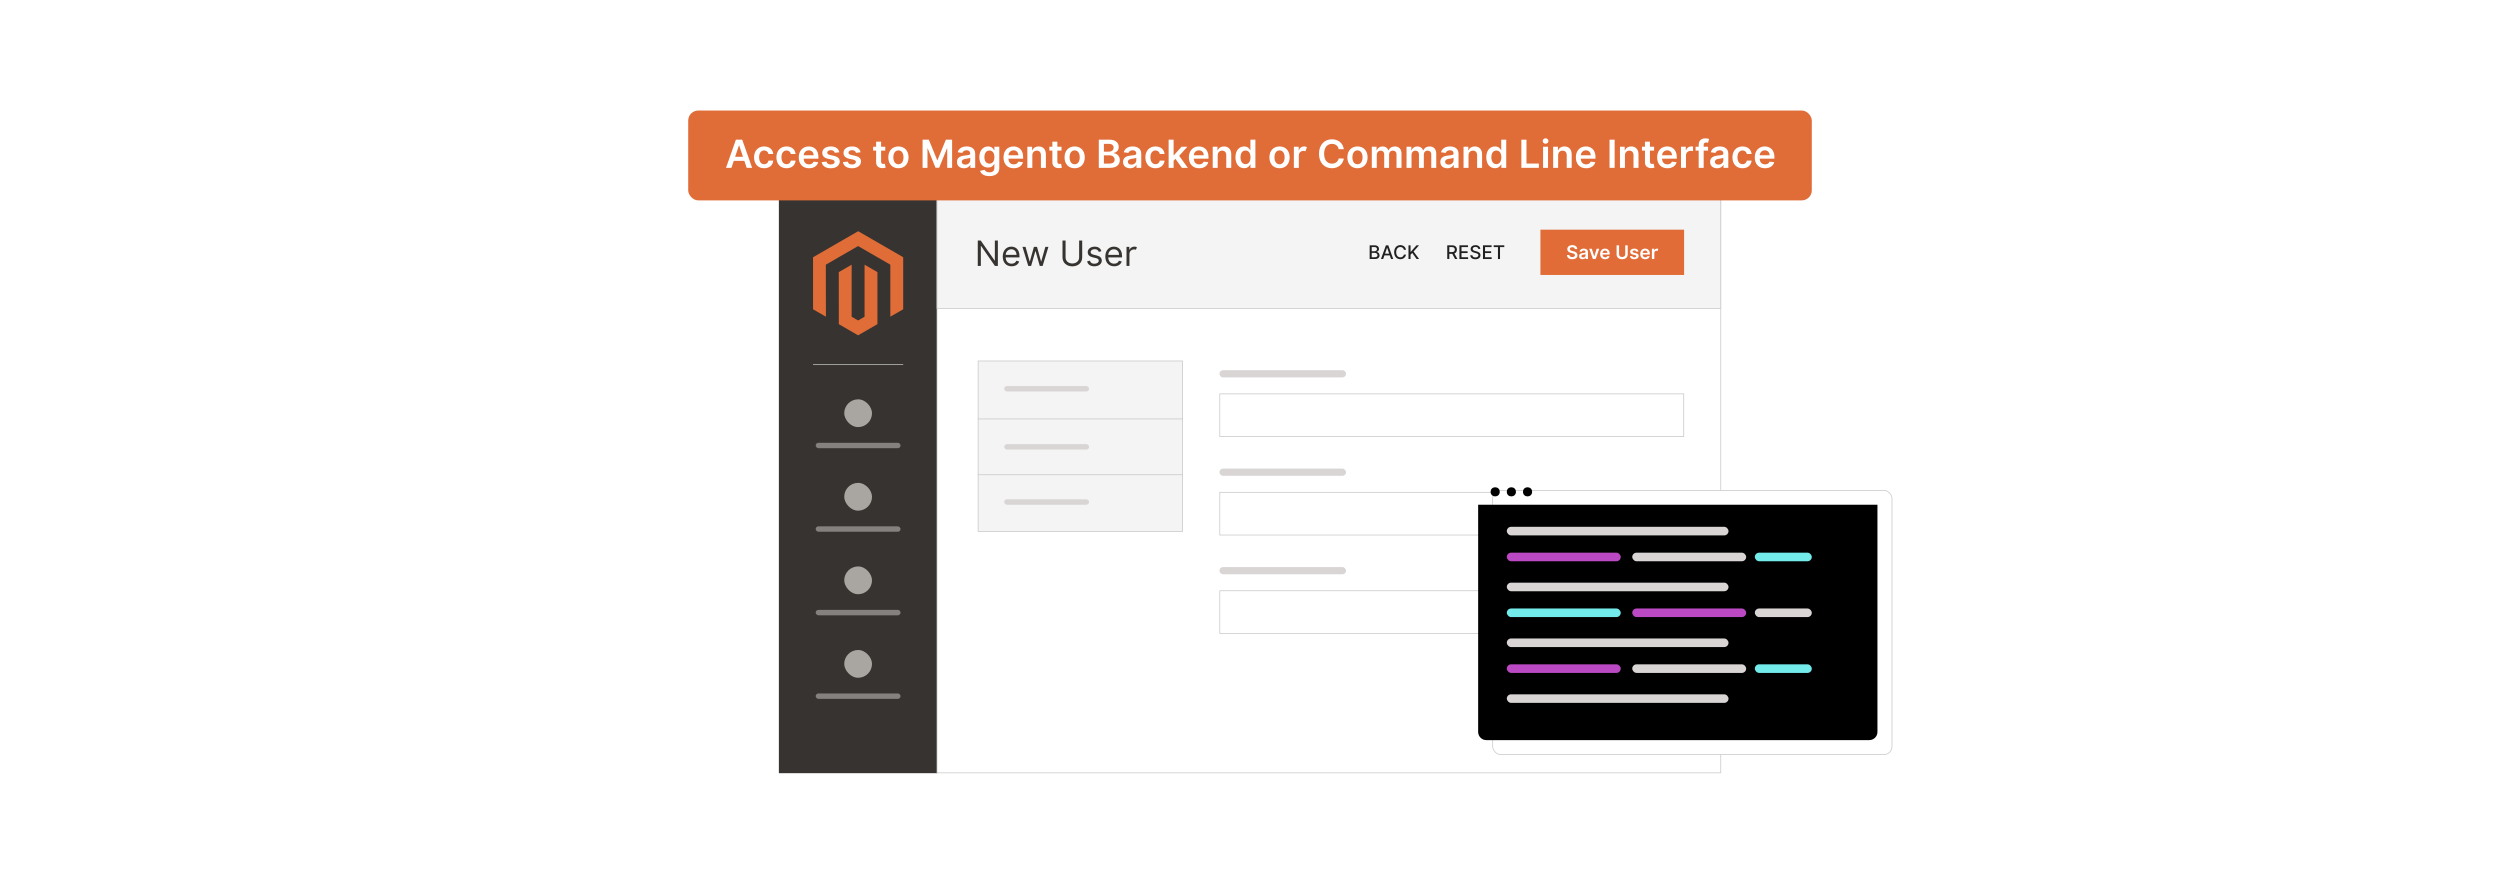 <?xml version="1.0" encoding="UTF-8"?>
<svg id="Layer_1" data-name="Layer 1" xmlns="http://www.w3.org/2000/svg" xmlns:xlink="http://www.w3.org/1999/xlink" viewBox="0 0 860 300">
  <defs>
    <filter id="drop-shadow-1" x="483.08" y="138.24" width="198.24" height="151.68" filterUnits="userSpaceOnUse">
      <feOffset dx="5" dy="5"/>
      <feGaussianBlur result="blur" stdDeviation="10"/>
      <feFlood flood-color="#000" flood-opacity=".05"/>
      <feComposite in2="blur" operator="in"/>
      <feComposite in="SourceGraphic"/>
    </filter>
  </defs>
  <rect y="0" width="860" height="300" fill="#fff"/>
  <g>
    <rect x="267.931" y="67.384" width="54.523" height="198.591" fill="#363330"/>
    <g>
      <rect x="322.329" y="67.509" width="269.614" height="198.341" fill="#fff"/>
      <path d="M591.819,67.634v198.091h-269.365V67.634h269.365M592.069,67.384h-269.865v198.591h269.865V67.384h0Z" fill="#c6c6c6"/>
    </g>
    <g>
      <rect x="322.329" y="67.509" width="269.614" height="38.575" fill="#f4f4f4"/>
      <path d="M591.819,67.634v38.325h-269.365v-38.325h269.365M592.069,67.384h-269.865v38.825h269.865v-38.825h0Z" fill="#c6c6c6"/>
    </g>
    <g>
      <path d="M343.267,91.472h-1.022l-4.751-6.846h-.085v6.846h-1.056v-8.719h1.022l4.768,6.863h.085v-6.863h1.039v8.719Z" fill="#363330"/>
      <path d="M344.944,88.254c0-2.01,1.175-3.406,2.946-3.406,1.362,0,2.81.834,2.81,3.269v.426h-4.747c.047,1.4.86,2.163,2.039,2.163.788,0,1.379-.341,1.635-1.022l.971.273c-.307.988-1.277,1.652-2.606,1.652-1.89,0-3.048-1.345-3.048-3.354ZM349.678,87.675c0-1.107-.698-1.924-1.788-1.924-1.149,0-1.869.907-1.937,1.924h3.725Z" fill="#363330"/>
      <path d="M351.728,84.933h1.056l1.414,5.006h.068l1.397-5.006h1.073l1.379,4.989h.068l1.413-4.989h1.056l-1.992,6.539h-.988l-1.43-5.023h-.102l-1.431,5.023h-.988l-1.992-6.539Z" fill="#363330"/>
      <path d="M372.278,82.753v5.773c0,1.958-1.55,3.099-3.389,3.099s-3.389-1.141-3.389-3.099v-5.773h1.056v5.773c0,1.362,1.09,2.111,2.333,2.111s2.333-.749,2.333-2.111v-5.773h1.056Z" fill="#363330"/>
      <path d="M377.991,86.653c-.175-.451-.537-.936-1.414-.936-.8,0-1.396.409-1.396.971,0,.502.349.762,1.123.954l.971.238c1.167.286,1.737.86,1.737,1.771,0,1.128-1.034,1.958-2.554,1.958-1.337,0-2.252-.592-2.486-1.703l.954-.239c.179.703.694,1.056,1.516,1.056.936,0,1.533-.46,1.533-1.022,0-.451-.31-.766-.971-.919l-1.09-.255c-1.201-.281-1.737-.886-1.737-1.788,0-1.107,1.022-1.89,2.401-1.89,1.294,0,2.001.622,2.316,1.549l-.902.255Z" fill="#363330"/>
      <path d="M380.228,88.254c0-2.01,1.175-3.406,2.946-3.406,1.362,0,2.81.834,2.81,3.269v.426h-4.747c.047,1.4.86,2.163,2.039,2.163.788,0,1.379-.341,1.635-1.022l.971.273c-.307.988-1.277,1.652-2.606,1.652-1.89,0-3.048-1.345-3.048-3.354ZM384.962,87.675c0-1.107-.698-1.924-1.788-1.924-1.149,0-1.869.907-1.937,1.924h3.725Z" fill="#363330"/>
      <path d="M387.523,84.933h.971v.988h.068c.234-.647.911-1.09,1.703-1.09.362,0,.63.094.835.238l-.34.852c-.141-.072-.328-.119-.579-.119-.954,0-1.652.651-1.652,1.532v4.138h-1.005v-6.539Z" fill="#363330"/>
    </g>
    <g>
      <rect x="529.907" y="79.007" width="49.426" height="15.58" fill="#e16c37"/>
      <g>
        <path d="M540.87,85.047c-.535,0-.853.261-.855.615-.005.394.414.558.802.649l.442.111c.709.168,1.385.541,1.387,1.359-.002.831-.659,1.395-1.79,1.395-1.1,0-1.798-.527-1.832-1.465h.841c.035.495.449.734.984.734.558,0,.94-.27.942-.672-.003-.367-.339-.525-.849-.655l-.536-.138c-.776-.2-1.259-.59-1.259-1.268-.002-.834.742-1.392,1.733-1.392,1.004,0,1.684.565,1.7,1.362h-.822c-.044-.401-.381-.639-.89-.639Z" fill="#fff"/>
        <path d="M543.21,88.113c0-.797.656-1.002,1.343-1.075.625-.067.876-.079.876-.318v-.014c0-.348-.212-.546-.599-.546-.408,0-.644.207-.727.449l-.778-.111c.185-.644.756-.977,1.5-.977.675,0,1.438.281,1.438,1.217v2.368h-.802v-.486h-.027c-.152.298-.484.558-1.039.558-.676,0-1.185-.368-1.185-1.065ZM545.431,87.837v-.417c-.107.088-.546.143-.765.173-.373.053-.652.186-.652.507,0,.307.249.466.597.466.503,0,.82-.334.82-.729Z" fill="#fff"/>
        <path d="M548.881,89.106h-.921l-1.261-3.539h.89l.814,2.629h.036l.816-2.629h.887l-1.261,3.539Z" fill="#fff"/>
        <path d="M550.449,87.357c0-1.092.661-1.836,1.675-1.836.871,0,1.618.546,1.618,1.788v.256h-2.466c.007.606.364.961.903.961.359,0,.636-.157.749-.456l.778.087c-.147.615-.714,1.019-1.539,1.019-1.066,0-1.719-.707-1.719-1.818ZM552.942,87.003c-.005-.481-.327-.832-.807-.832-.497,0-.832.381-.856.832h1.663Z" fill="#fff"/>
        <path d="M559.932,84.388v3.12c0,1.069-.825,1.67-1.915,1.67-1.094,0-1.914-.601-1.914-1.67v-3.12h.855v3.1c0,.583.468.921,1.06.921.595,0,1.062-.338,1.062-.921v-3.1h.853Z" fill="#fff"/>
        <path d="M562.87,86.586c-.065-.232-.268-.442-.652-.442-.348,0-.613.166-.61.405-.003.205.141.33.5.41l.604.129c.668.145.993.454.995.959-.002.671-.627,1.129-1.512,1.129-.868,0-1.414-.385-1.519-1.034l.814-.079c.071.318.32.484.703.484.397,0,.659-.182.659-.424,0-.2-.152-.332-.477-.403l-.604-.127c-.68-.141-.997-.481-.995-.997-.002-.655.578-1.074,1.431-1.074.829,0,1.309.383,1.424.981l-.76.083Z" fill="#fff"/>
        <path d="M564.248,87.357c0-1.092.661-1.836,1.675-1.836.871,0,1.618.546,1.618,1.788v.256h-2.466c.007.606.364.961.903.961.359,0,.636-.157.749-.456l.778.087c-.147.615-.714,1.019-1.539,1.019-1.066,0-1.719-.707-1.719-1.818ZM566.741,87.003c-.005-.481-.327-.832-.807-.832-.497,0-.832.381-.856.832h1.663Z" fill="#fff"/>
        <path d="M568.252,85.567h.809v.59h.037c.129-.41.465-.641.873-.641.191,0,.351.051.475.129l-.258.691c-.09-.041-.193-.073-.33-.073-.435,0-.771.315-.771.763v2.08h-.834v-3.539Z" fill="#fff"/>
      </g>
      <g>
        <path d="M497.852,84.388h1.682c1.095,0,1.634.61,1.634,1.48,0,.634-.288,1.115-.866,1.329l1.046,1.91h-.81l-.959-1.785h-1.014v1.785h-.712v-4.719ZM499.467,86.708c.693,0,.983-.309.983-.841,0-.534-.29-.869-.993-.869h-.894v1.71h.903Z" fill="#212121"/>
        <path d="M502.042,84.388h2.958v.613h-2.246v1.438h2.092v.61h-2.092v1.445h2.274v.612h-2.986v-4.719Z" fill="#212121"/>
        <path d="M507.557,84.939c-.581,0-.947.298-.947.698-.002.451.488.624.857.719l.461.12c.599.147,1.356.477,1.356,1.327,0,.8-.638,1.382-1.746,1.382-1.058,0-1.719-.527-1.765-1.382h.714c.042.514.498.758,1.046.758.606,0,1.046-.304,1.046-.765,0-.42-.389-.586-.894-.719l-.558-.152c-.758-.205-1.228-.59-1.228-1.246,0-.814.726-1.355,1.672-1.355.959,0,1.627.549,1.647,1.305h-.686c-.051-.435-.435-.69-.977-.69Z" fill="#212121"/>
        <path d="M510.142,84.388h2.958v.613h-2.246v1.438h2.092v.61h-2.092v1.445h2.274v.612h-2.986v-4.719Z" fill="#212121"/>
        <path d="M513.827,84.388h3.651v.613h-1.472v4.106h-.71v-4.106h-1.47v-.613Z" fill="#212121"/>
      </g>
      <g>
        <path d="M471.161,84.388h1.728c1.005,0,1.489.542,1.489,1.24,0,.59-.362.885-.795.995v.046c.468.025.979.438.979,1.168,0,.724-.495,1.27-1.592,1.27h-1.809v-4.719ZM472.827,86.43c.478,0,.853-.291.853-.747,0-.392-.27-.689-.834-.689h-.973v1.435h.954ZM472.9,88.496c.685,0,.954-.297.954-.693,0-.449-.357-.818-.929-.818h-1.053v1.512h1.027Z" fill="#212121"/>
        <path d="M475.055,89.106l1.698-4.719h.822l1.698,4.719h-.756l-.431-1.249h-1.843l-.434,1.249h-.756ZM477.88,87.259l-.696-2.014h-.037l-.695,2.014h1.429Z" fill="#212121"/>
        <path d="M482.938,85.923c-.117-.611-.622-.949-1.224-.949-.814,0-1.422.629-1.422,1.773,0,1.154.611,1.774,1.42,1.774.597,0,1.103-.332,1.226-.935l.719.002c-.154.934-.912,1.583-1.949,1.583-1.226,0-2.122-.914-2.122-2.424,0-1.509.901-2.424,2.122-2.424.998,0,1.788.59,1.949,1.6h-.719Z" fill="#212121"/>
        <path d="M484.518,84.388h.712v2.254h.058l1.98-2.254h.895l-1.902,2.125,1.909,2.594h-.856l-1.525-2.108-.558.641v1.468h-.712v-4.719Z" fill="#212121"/>
      </g>
    </g>
    <g>
      <polygon points="295.209 79.534 279.685 88.494 279.685 106.392 284.117 108.953 284.085 91.052 295.177 84.65 306.269 91.052 306.269 108.945 310.7 106.392 310.7 88.479 295.209 79.534" fill="#e06c37"/>
      <polygon points="297.407 108.949 295.193 110.236 292.967 108.961 292.967 91.052 288.54 93.61 288.548 111.511 295.189 115.348 301.838 111.511 301.838 93.61 297.407 91.052 297.407 108.949" fill="#e06c37"/>
    </g>
    <line x1="279.685" y1="125.44" x2="310.7" y2="125.44" fill="#f4f4f4" stroke="#c6c6c6" stroke-miterlimit="10" stroke-width=".25"/>
    <g>
      <rect x="290.415" y="137.368" width="9.556" height="9.556" rx="4.778" ry="4.778" fill="#a9a6a1"/>
      <rect x="280.597" y="152.316" width="29.192" height="1.867" rx=".933" ry=".933" fill="#84817e"/>
    </g>
    <g>
      <rect x="290.415" y="166.111" width="9.556" height="9.556" rx="4.778" ry="4.778" fill="#a9a6a1"/>
      <rect x="280.597" y="181.059" width="29.192" height="1.867" rx=".933" ry=".933" fill="#84817e"/>
    </g>
    <g>
      <rect x="290.415" y="194.854" width="9.556" height="9.556" rx="4.778" ry="4.778" fill="#a9a6a1"/>
      <rect x="280.597" y="209.801" width="29.192" height="1.867" rx=".933" ry=".933" fill="#84817e"/>
    </g>
    <g>
      <rect x="290.415" y="223.596" width="9.556" height="9.556" rx="4.778" ry="4.778" fill="#a9a6a1"/>
      <rect x="280.597" y="238.544" width="29.192" height="1.867" rx=".933" ry=".933" fill="#84817e"/>
    </g>
    <g>
      <rect x="336.478" y="124.178" width="70.341" height="58.622" fill="#f4f4f4"/>
      <path d="M406.695,124.303v58.372h-70.091v-58.372h70.091M406.945,124.053h-70.591v58.872h70.591v-58.872h0Z" fill="#c6c6c6"/>
    </g>
    <line x1="336.353" y1="144.11" x2="406.945" y2="144.11" fill="none" stroke="#c6c6c6" stroke-miterlimit="10" stroke-width=".25"/>
    <line x1="336.353" y1="163.315" x2="406.945" y2="163.315" fill="none" stroke="#c6c6c6" stroke-miterlimit="10" stroke-width=".25"/>
    <rect x="345.445" y="132.798" width="29.192" height="1.867" rx=".933" ry=".933" fill="#d8d5d4"/>
    <rect x="345.445" y="152.779" width="29.192" height="1.867" rx=".933" ry=".933" fill="#d8d5d4"/>
    <rect x="345.445" y="171.761" width="29.192" height="1.867" rx=".933" ry=".933" fill="#d8d5d4"/>
    <g>
      <rect x="419.485" y="127.347" width="43.556" height="2.475" rx="1.237" ry="1.237" fill="#d8d5d4"/>
      <g>
        <rect x="419.609" y="135.493" width="159.599" height="14.698" fill="#fff"/>
        <path d="M579.083,135.618v14.447h-159.349v-14.447h159.349M579.333,135.368h-159.849v14.947h159.849v-14.947h0Z" fill="#c6c6c6"/>
      </g>
    </g>
    <g>
      <rect x="419.485" y="161.21" width="43.556" height="2.475" rx="1.237" ry="1.237" fill="#d8d5d4"/>
      <g>
        <rect x="419.609" y="169.356" width="159.599" height="14.698" fill="#fff"/>
        <path d="M579.083,169.482v14.447h-159.349v-14.447h159.349M579.333,169.232h-159.849v14.947h159.849v-14.947h0Z" fill="#c6c6c6"/>
      </g>
    </g>
    <g>
      <rect x="419.485" y="195.073" width="43.556" height="2.475" rx="1.237" ry="1.237" fill="#d8d5d4"/>
      <g>
        <rect x="419.609" y="203.22" width="159.599" height="14.697" fill="#fff"/>
        <path d="M579.083,203.345v14.447h-159.349v-14.447h159.349M579.333,203.095h-159.849v14.947h159.849v-14.947h0Z" fill="#c6c6c6"/>
      </g>
    </g>
    <rect x="508.483" y="163.685" width="137.358" height="90.913" rx="2.807" ry="2.807" fill="#fff" filter="url(#drop-shadow-1)" stroke="#c6c6c6" stroke-miterlimit="10" stroke-width=".25"/>
    <path d="M508.483,173.628h137.358v78.162c0,1.549-1.258,2.807-2.807,2.807h-131.744c-1.549,0-2.807-1.258-2.807-2.807v-78.162h0Z"/>
    <g>
      <circle cx="514.342" cy="169.19" r="1.569"/>
      <circle cx="519.91" cy="169.19" r="1.569"/>
      <circle cx="525.478" cy="169.19" r="1.569"/>
    </g>
    <rect x="518.341" y="181.222" width="76.268" height="2.957" rx="1.479" ry="1.479" fill="#d8d5d4"/>
    <rect x="518.341" y="190.116" width="39.192" height="2.957" rx="1.479" ry="1.479" fill="#bb49c4"/>
    <rect x="561.492" y="190.116" width="39.192" height="2.957" rx="1.479" ry="1.479" fill="#d8d5d4"/>
    <rect x="603.661" y="190.116" width="19.596" height="2.957" rx="1.479" ry="1.479" fill="#73ebeb"/>
    <rect x="518.341" y="200.428" width="76.268" height="2.957" rx="1.479" ry="1.479" fill="#d8d5d4"/>
    <rect x="518.341" y="209.322" width="39.192" height="2.957" rx="1.479" ry="1.479" fill="#73ebeb"/>
    <rect x="561.492" y="209.322" width="39.192" height="2.957" rx="1.479" ry="1.479" fill="#bb49c4"/>
    <rect x="603.661" y="209.322" width="19.596" height="2.957" rx="1.479" ry="1.479" fill="#d8d5d4"/>
    <rect x="518.341" y="219.633" width="76.268" height="2.957" rx="1.479" ry="1.479" fill="#d8d5d4"/>
    <rect x="518.341" y="228.527" width="39.192" height="2.957" rx="1.479" ry="1.479" fill="#bb49c4"/>
    <rect x="561.492" y="228.527" width="39.192" height="2.957" rx="1.479" ry="1.479" fill="#d8d5d4"/>
    <rect x="603.661" y="228.527" width="19.596" height="2.957" rx="1.479" ry="1.479" fill="#73ebeb"/>
    <rect x="518.341" y="238.839" width="76.268" height="2.957" rx="1.479" ry="1.479" fill="#d8d5d4"/>
    <g>
      <rect x="236.743" y="38.025" width="386.514" height="30.905" rx="3.455" ry="3.455" fill="#e06c37"/>
      <g>
        <path d="M249.743,57.736l3.411-9.688h2.167l3.415,9.688h-1.873l-.804-2.389h-3.642l-.799,2.389h-1.873ZM255.585,53.938l-1.31-3.902h-.076l-1.31,3.902h2.696Z" fill="#fff"/>
        <path d="M259.394,54.132c0-2.218,1.344-3.756,3.472-3.756,1.774,0,3.004,1.036,3.122,2.611h-1.637c-.132-.7-.639-1.23-1.461-1.23-1.055,0-1.76.88-1.76,2.346,0,1.485.69,2.38,1.76,2.38.752,0,1.315-.449,1.461-1.23h1.637c-.123,1.542-1.287,2.626-3.113,2.626-2.171,0-3.481-1.547-3.481-3.747Z" fill="#fff"/>
        <path d="M267.084,54.132c0-2.218,1.344-3.756,3.472-3.756,1.774,0,3.004,1.036,3.122,2.611h-1.637c-.132-.7-.639-1.23-1.461-1.23-1.055,0-1.76.88-1.76,2.346,0,1.485.69,2.38,1.76,2.38.752,0,1.315-.449,1.461-1.23h1.637c-.123,1.542-1.287,2.626-3.113,2.626-2.171,0-3.481-1.547-3.481-3.747Z" fill="#fff"/>
        <path d="M274.773,54.147c0-2.242,1.357-3.771,3.438-3.771,1.788,0,3.321,1.121,3.321,3.671v.525h-5.061c.014,1.244.748,1.973,1.855,1.973.738,0,1.306-.322,1.537-.936l1.599.18c-.303,1.263-1.467,2.091-3.16,2.091-2.19,0-3.528-1.452-3.528-3.732ZM279.891,53.418c-.009-.988-.671-1.708-1.655-1.708-1.022,0-1.708.781-1.76,1.708h3.415Z" fill="#fff"/>
        <path d="M287.159,52.562c-.133-.477-.549-.908-1.339-.908-.714,0-1.258.341-1.253.833-.005.421.289.676,1.026.842l1.239.265c1.372.298,2.039.932,2.043,1.968-.005,1.377-1.287,2.318-3.103,2.318-1.783,0-2.904-.79-3.117-2.124l1.67-.161c.146.652.657.993,1.443.993.814,0,1.353-.373,1.353-.87,0-.411-.312-.682-.979-.828l-1.239-.26c-1.395-.289-2.048-.988-2.043-2.048-.005-1.344,1.187-2.205,2.938-2.205,1.703,0,2.687.785,2.923,2.016l-1.56.17Z" fill="#fff"/>
        <path d="M294.47,52.562c-.133-.477-.549-.908-1.339-.908-.714,0-1.258.341-1.253.833-.005.421.289.676,1.026.842l1.239.265c1.372.298,2.039.932,2.043,1.968-.004,1.377-1.287,2.318-3.103,2.318-1.783,0-2.904-.79-3.117-2.124l1.67-.161c.146.652.657.993,1.442.993.814,0,1.353-.373,1.353-.87,0-.411-.312-.682-.979-.828l-1.239-.26c-1.395-.289-2.048-.988-2.043-2.048-.005-1.344,1.187-2.205,2.938-2.205,1.703,0,2.687.785,2.923,2.016l-1.561.17Z" fill="#fff"/>
        <path d="M304.533,51.796h-1.433v3.755c0,.691.345.843.776.843.213,0,.407-.043.501-.066l.288,1.339c-.184.061-.52.155-1.007.17-1.287.038-2.28-.634-2.271-2.001v-4.039h-1.031v-1.325h1.031v-1.74h1.712v1.74h1.433v1.325Z" fill="#fff"/>
        <path d="M305.576,54.132c0-2.251,1.353-3.756,3.481-3.756s3.481,1.505,3.481,3.756c0,2.247-1.353,3.747-3.481,3.747s-3.481-1.5-3.481-3.747ZM310.803,54.127c0-1.329-.577-2.393-1.736-2.393-1.178,0-1.755,1.063-1.755,2.393,0,1.33.577,2.38,1.755,2.38,1.159,0,1.736-1.05,1.736-2.38Z" fill="#fff"/>
        <path d="M319.513,48.049l2.876,7.019h.114l2.876-7.019h2.147v9.688h-1.684v-6.655h-.09l-2.677,6.627h-1.258l-2.677-6.641h-.09v6.669h-1.684v-9.688h2.147Z" fill="#fff"/>
        <path d="M329.197,55.698c0-1.637,1.348-2.058,2.758-2.209,1.282-.138,1.797-.161,1.797-.653v-.028c0-.714-.435-1.121-1.23-1.121-.837,0-1.32.426-1.49.923l-1.599-.228c.378-1.324,1.551-2.006,3.079-2.006,1.386,0,2.952.577,2.952,2.498v4.862h-1.646v-.998h-.057c-.312.61-.994,1.145-2.133,1.145-1.386,0-2.432-.757-2.432-2.185ZM333.757,55.13v-.856c-.222.18-1.121.293-1.57.354-.767.108-1.339.383-1.339,1.041,0,.629.511.955,1.225.955,1.031,0,1.684-.685,1.684-1.495Z" fill="#fff"/>
        <path d="M337.142,58.777l1.542-.374c.208.398.662.885,1.693.885.975,0,1.684-.44,1.684-1.48v-1.377h-.085c-.265.535-.847,1.202-2.091,1.202-1.675,0-2.994-1.183-2.994-3.553,0-2.389,1.319-3.704,2.998-3.704,1.282,0,1.826.771,2.086,1.297h.094v-1.202h1.689v7.384c0,1.831-1.448,2.729-3.411,2.729-1.85,0-2.895-.818-3.207-1.807ZM342.07,54.07c0-1.376-.606-2.289-1.708-2.289-1.14,0-1.727.97-1.727,2.289,0,1.339.596,2.219,1.727,2.219,1.093,0,1.708-.832,1.708-2.219Z" fill="#fff"/>
        <path d="M345.204,54.147c0-2.242,1.358-3.771,3.439-3.771,1.788,0,3.321,1.121,3.321,3.671v.525h-5.061c.014,1.244.748,1.973,1.855,1.973.738,0,1.306-.322,1.537-.936l1.599.18c-.303,1.263-1.466,2.091-3.16,2.091-2.19,0-3.529-1.452-3.529-3.732ZM350.322,53.418c-.009-.988-.671-1.708-1.655-1.708-1.022,0-1.708.781-1.76,1.708h3.415Z" fill="#fff"/>
        <path d="M355.121,57.736h-1.712v-7.266h1.637v1.234h.085c.331-.809,1.079-1.329,2.167-1.329,1.5,0,2.493.994,2.488,2.734v4.626h-1.712v-4.361c0-.97-.53-1.551-1.415-1.551-.903,0-1.537.606-1.537,1.655v4.257Z" fill="#fff"/>
        <path d="M365.156,51.796h-1.433v3.755c0,.691.345.843.776.843.213,0,.407-.043.501-.066l.289,1.339c-.184.061-.52.155-1.007.17-1.287.038-2.28-.634-2.271-2.001v-4.039h-1.031v-1.325h1.031v-1.74h1.712v1.74h1.433v1.325Z" fill="#fff"/>
        <path d="M366.2,54.132c0-2.251,1.353-3.756,3.481-3.756s3.481,1.505,3.481,3.756c0,2.247-1.353,3.747-3.481,3.747s-3.481-1.5-3.481-3.747ZM371.427,54.127c0-1.329-.577-2.393-1.736-2.393-1.178,0-1.755,1.063-1.755,2.393,0,1.33.577,2.38,1.755,2.38,1.159,0,1.736-1.05,1.736-2.38Z" fill="#fff"/>
        <path d="M377.989,48.049h3.708c2.1,0,3.141,1.069,3.141,2.512,0,1.178-.747,1.841-1.693,2.062v.095c1.031.052,2.072.913,2.072,2.379,0,1.51-1.088,2.64-3.306,2.64h-3.921v-9.688ZM381.48,52.169c.913,0,1.603-.529,1.603-1.381,0-.748-.534-1.292-1.565-1.292h-1.774v2.673h1.736ZM381.631,56.27c1.272,0,1.802-.539,1.802-1.31,0-.865-.671-1.528-1.755-1.528h-1.935v2.839h1.887Z" fill="#fff"/>
        <path d="M386.326,55.698c0-1.637,1.348-2.058,2.758-2.209,1.282-.138,1.797-.161,1.797-.653v-.028c0-.714-.435-1.121-1.23-1.121-.837,0-1.32.426-1.49.923l-1.599-.228c.378-1.324,1.551-2.006,3.079-2.006,1.386,0,2.952.577,2.952,2.498v4.862h-1.646v-.998h-.057c-.312.61-.994,1.145-2.133,1.145-1.386,0-2.432-.757-2.432-2.185ZM390.886,55.13v-.856c-.222.18-1.121.293-1.57.354-.767.108-1.339.383-1.339,1.041,0,.629.511.955,1.225.955,1.031,0,1.684-.685,1.684-1.495Z" fill="#fff"/>
        <path d="M394.006,54.132c0-2.218,1.343-3.756,3.472-3.756,1.774,0,3.004,1.036,3.122,2.611h-1.637c-.132-.7-.639-1.23-1.461-1.23-1.055,0-1.76.88-1.76,2.346,0,1.485.69,2.38,1.76,2.38.752,0,1.315-.449,1.461-1.23h1.637c-.123,1.542-1.287,2.626-3.112,2.626-2.171,0-3.481-1.547-3.481-3.747Z" fill="#fff"/>
        <path d="M402.007,48.049h1.712v5.341h.118l2.611-2.919h2.001l-2.814,3.137,2.98,4.129h-2.048l-2.223-3.107-.625.667v2.44h-1.712v-9.688Z" fill="#fff"/>
        <path d="M408.968,54.147c0-2.242,1.357-3.771,3.438-3.771,1.788,0,3.321,1.121,3.321,3.671v.525h-5.061c.014,1.244.748,1.973,1.855,1.973.738,0,1.306-.322,1.537-.936l1.599.18c-.303,1.263-1.467,2.091-3.16,2.091-2.19,0-3.528-1.452-3.528-3.732ZM414.085,53.418c-.009-.988-.671-1.708-1.655-1.708-1.022,0-1.708.781-1.76,1.708h3.415Z" fill="#fff"/>
        <path d="M418.885,57.736h-1.712v-7.266h1.637v1.234h.085c.331-.809,1.079-1.329,2.167-1.329,1.5,0,2.493.994,2.488,2.734v4.626h-1.712v-4.361c0-.97-.53-1.551-1.415-1.551-.903,0-1.537.606-1.537,1.655v4.257Z" fill="#fff"/>
        <path d="M424.994,54.113c0-2.422,1.319-3.737,2.998-3.737,1.282,0,1.816.771,2.077,1.297h.071v-3.624h1.717v9.688h-1.685v-1.145h-.104c-.27.53-.833,1.272-2.081,1.272-1.712,0-2.994-1.357-2.994-3.751ZM430.173,54.103c0-1.409-.606-2.322-1.708-2.322-1.14,0-1.727.97-1.727,2.322,0,1.362.596,2.356,1.727,2.356,1.093,0,1.708-.945,1.708-2.356Z" fill="#fff"/>
        <path d="M436.679,54.132c0-2.251,1.353-3.756,3.481-3.756s3.481,1.505,3.481,3.756c0,2.247-1.353,3.747-3.481,3.747s-3.481-1.5-3.481-3.747ZM441.906,54.127c0-1.329-.577-2.393-1.736-2.393-1.178,0-1.755,1.063-1.755,2.393,0,1.33.577,2.38,1.755,2.38,1.159,0,1.736-1.05,1.736-2.38Z" fill="#fff"/>
        <path d="M445.087,50.471h1.66v1.211h.076c.265-.842.955-1.315,1.792-1.315.393,0,.72.103.975.265l-.529,1.419c-.185-.085-.398-.151-.677-.151-.894,0-1.585.648-1.585,1.565v4.271h-1.712v-7.266Z" fill="#fff"/>
        <path d="M460.5,51.317c-.203-1.158-1.126-1.825-2.304-1.825-1.585,0-2.701,1.215-2.701,3.4,0,2.224,1.126,3.401,2.696,3.401,1.159,0,2.086-.639,2.309-1.773l1.77.009c-.271,1.85-1.798,3.34-4.102,3.34-2.555,0-4.436-1.85-4.436-4.977,0-3.131,1.906-4.976,4.436-4.976,2.147,0,3.803,1.248,4.102,3.4h-1.77Z" fill="#fff"/>
        <path d="M463.49,54.132c0-2.251,1.353-3.756,3.481-3.756s3.481,1.505,3.481,3.756c0,2.247-1.353,3.747-3.481,3.747s-3.481-1.5-3.481-3.747ZM468.718,54.127c0-1.329-.577-2.393-1.736-2.393-1.178,0-1.755,1.063-1.755,2.393,0,1.33.577,2.38,1.755,2.38,1.159,0,1.736-1.05,1.736-2.38Z" fill="#fff"/>
        <path d="M471.899,50.471h1.637v1.234h.085c.303-.827,1.031-1.329,2.006-1.329.979,0,1.684.507,1.963,1.329h.075c.322-.809,1.126-1.329,2.181-1.329,1.334,0,2.271.861,2.271,2.483v4.877h-1.717v-4.611c0-.899-.549-1.306-1.239-1.306-.828,0-1.315.567-1.315,1.386v4.531h-1.68v-4.683c0-.747-.497-1.234-1.221-1.234-.737,0-1.334.606-1.334,1.499v4.418h-1.712v-7.266Z" fill="#fff"/>
        <path d="M483.853,50.471h1.637v1.234h.085c.303-.827,1.031-1.329,2.006-1.329.979,0,1.684.507,1.963,1.329h.075c.322-.809,1.126-1.329,2.181-1.329,1.334,0,2.271.861,2.271,2.483v4.877h-1.717v-4.611c0-.899-.549-1.306-1.239-1.306-.828,0-1.315.567-1.315,1.386v4.531h-1.68v-4.683c0-.747-.497-1.234-1.221-1.234-.737,0-1.334.606-1.334,1.499v4.418h-1.712v-7.266Z" fill="#fff"/>
        <path d="M495.467,55.698c0-1.637,1.349-2.058,2.758-2.209,1.282-.138,1.798-.161,1.798-.653v-.028c0-.714-.435-1.121-1.23-1.121-.837,0-1.319.426-1.489.923l-1.6-.228c.379-1.324,1.552-2.006,3.08-2.006,1.386,0,2.951.577,2.951,2.498v4.862h-1.645v-.998h-.058c-.311.61-.993,1.145-2.133,1.145-1.386,0-2.432-.757-2.432-2.185ZM500.027,55.13v-.856c-.223.18-1.121.293-1.571.354-.766.108-1.338.383-1.338,1.041,0,.629.511.955,1.225.955,1.031,0,1.685-.685,1.685-1.495Z" fill="#fff"/>
        <path d="M505.171,57.736h-1.712v-7.266h1.637v1.234h.085c.331-.809,1.078-1.329,2.167-1.329,1.499,0,2.492.994,2.487,2.734v4.626h-1.712v-4.361c0-.97-.53-1.551-1.414-1.551-.904,0-1.538.606-1.538,1.655v4.257Z" fill="#fff"/>
        <path d="M511.28,54.113c0-2.422,1.319-3.737,2.999-3.737,1.281,0,1.816.771,2.076,1.297h.071v-3.624h1.717v9.688h-1.684v-1.145h-.104c-.27.53-.832,1.272-2.081,1.272-1.713,0-2.994-1.357-2.994-3.751ZM516.46,54.103c0-1.409-.606-2.322-1.708-2.322-1.14,0-1.727.97-1.727,2.322,0,1.362.596,2.356,1.727,2.356,1.093,0,1.708-.945,1.708-2.356Z" fill="#fff"/>
        <path d="M523.352,48.049h1.755v8.217h4.268v1.471h-6.022v-9.688Z" fill="#fff"/>
        <path d="M530.683,48.513c0-.516.445-.932.993-.932.545,0,.989.416.989.932,0,.511-.444.927-.989.927-.548,0-.993-.416-.993-.927ZM530.815,50.471h1.712v7.266h-1.712v-7.266Z" fill="#fff"/>
        <path d="M535.998,57.736h-1.712v-7.266h1.637v1.234h.085c.331-.809,1.078-1.329,2.166-1.329,1.5,0,2.493.994,2.488,2.734v4.626h-1.712v-4.361c0-.97-.53-1.551-1.414-1.551-.904,0-1.538.606-1.538,1.655v4.257Z" fill="#fff"/>
        <path d="M542.093,54.147c0-2.242,1.357-3.771,3.439-3.771,1.788,0,3.32,1.121,3.32,3.671v.525h-5.061c.015,1.244.747,1.973,1.855,1.973.738,0,1.306-.322,1.537-.936l1.599.18c-.303,1.263-1.466,2.091-3.159,2.091-2.19,0-3.529-1.452-3.529-3.732ZM547.211,53.418c-.01-.988-.672-1.708-1.655-1.708-1.022,0-1.708.781-1.76,1.708h3.415Z" fill="#fff"/>
        <path d="M555.434,57.736h-1.755v-9.688h1.755v9.688Z" fill="#fff"/>
        <path d="M558.976,57.736h-1.712v-7.266h1.637v1.234h.085c.331-.809,1.078-1.329,2.167-1.329,1.499,0,2.492.994,2.487,2.734v4.626h-1.712v-4.361c0-.97-.53-1.551-1.414-1.551-.904,0-1.538.606-1.538,1.655v4.257Z" fill="#fff"/>
        <path d="M569.011,51.796h-1.434v3.755c0,.691.346.843.776.843.213,0,.406-.043.501-.066l.289,1.339c-.185.061-.52.155-1.008.17-1.286.038-2.28-.634-2.271-2.001v-4.039h-1.031v-1.325h1.031v-1.74h1.712v1.74h1.434v1.325Z" fill="#fff"/>
        <path d="M570.055,54.147c0-2.242,1.357-3.771,3.439-3.771,1.788,0,3.32,1.121,3.32,3.671v.525h-5.061c.015,1.244.747,1.973,1.855,1.973.738,0,1.306-.322,1.537-.936l1.599.18c-.303,1.263-1.466,2.091-3.159,2.091-2.19,0-3.529-1.452-3.529-3.732ZM575.173,53.418c-.009-.988-.672-1.708-1.655-1.708-1.022,0-1.708.781-1.76,1.708h3.415Z" fill="#fff"/>
        <path d="M578.26,50.471h1.66v1.211h.076c.265-.842.96-1.315,1.792-1.315.19,0,.459.019.615.047v1.575c-.146-.047-.506-.1-.795-.1-.941,0-1.637.653-1.637,1.575v4.271h-1.712v-7.266Z" fill="#fff"/>
        <path d="M587.572,51.796h-1.509v5.94h-1.713v-5.94h-1.073v-1.325h1.073v-.685c0-1.467,1.008-2.19,2.271-2.19.592,0,1.079.123,1.301.199l-.345,1.324c-.143-.043-.369-.104-.639-.104-.639,0-.875.317-.875.885v.572h1.509v1.325Z" fill="#fff"/>
        <path d="M588.27,55.698c0-1.637,1.349-2.058,2.758-2.209,1.282-.138,1.798-.161,1.798-.653v-.028c0-.714-.435-1.121-1.23-1.121-.837,0-1.319.426-1.489.923l-1.6-.228c.379-1.324,1.552-2.006,3.08-2.006,1.386,0,2.951.577,2.951,2.498v4.862h-1.645v-.998h-.058c-.311.61-.993,1.145-2.133,1.145-1.386,0-2.432-.757-2.432-2.185ZM592.831,55.13v-.856c-.223.18-1.121.293-1.571.354-.766.108-1.338.383-1.338,1.041,0,.629.511.955,1.225.955,1.031,0,1.685-.685,1.685-1.495Z" fill="#fff"/>
        <path d="M595.95,54.132c0-2.218,1.344-3.756,3.473-3.756,1.773,0,3.003,1.036,3.121,2.611h-1.636c-.133-.7-.639-1.23-1.462-1.23-1.055,0-1.76.88-1.76,2.346,0,1.485.69,2.38,1.76,2.38.752,0,1.315-.449,1.462-1.23h1.636c-.122,1.542-1.286,2.626-3.112,2.626-2.171,0-3.481-1.547-3.481-3.747Z" fill="#fff"/>
        <path d="M603.639,54.147c0-2.242,1.357-3.771,3.439-3.771,1.788,0,3.32,1.121,3.32,3.671v.525h-5.061c.015,1.244.747,1.973,1.855,1.973.738,0,1.306-.322,1.537-.936l1.599.18c-.303,1.263-1.466,2.091-3.159,2.091-2.19,0-3.529-1.452-3.529-3.732ZM608.757,53.418c-.009-.988-.672-1.708-1.655-1.708-1.022,0-1.708.781-1.76,1.708h3.415Z" fill="#fff"/>
      </g>
    </g>
  </g>
</svg>